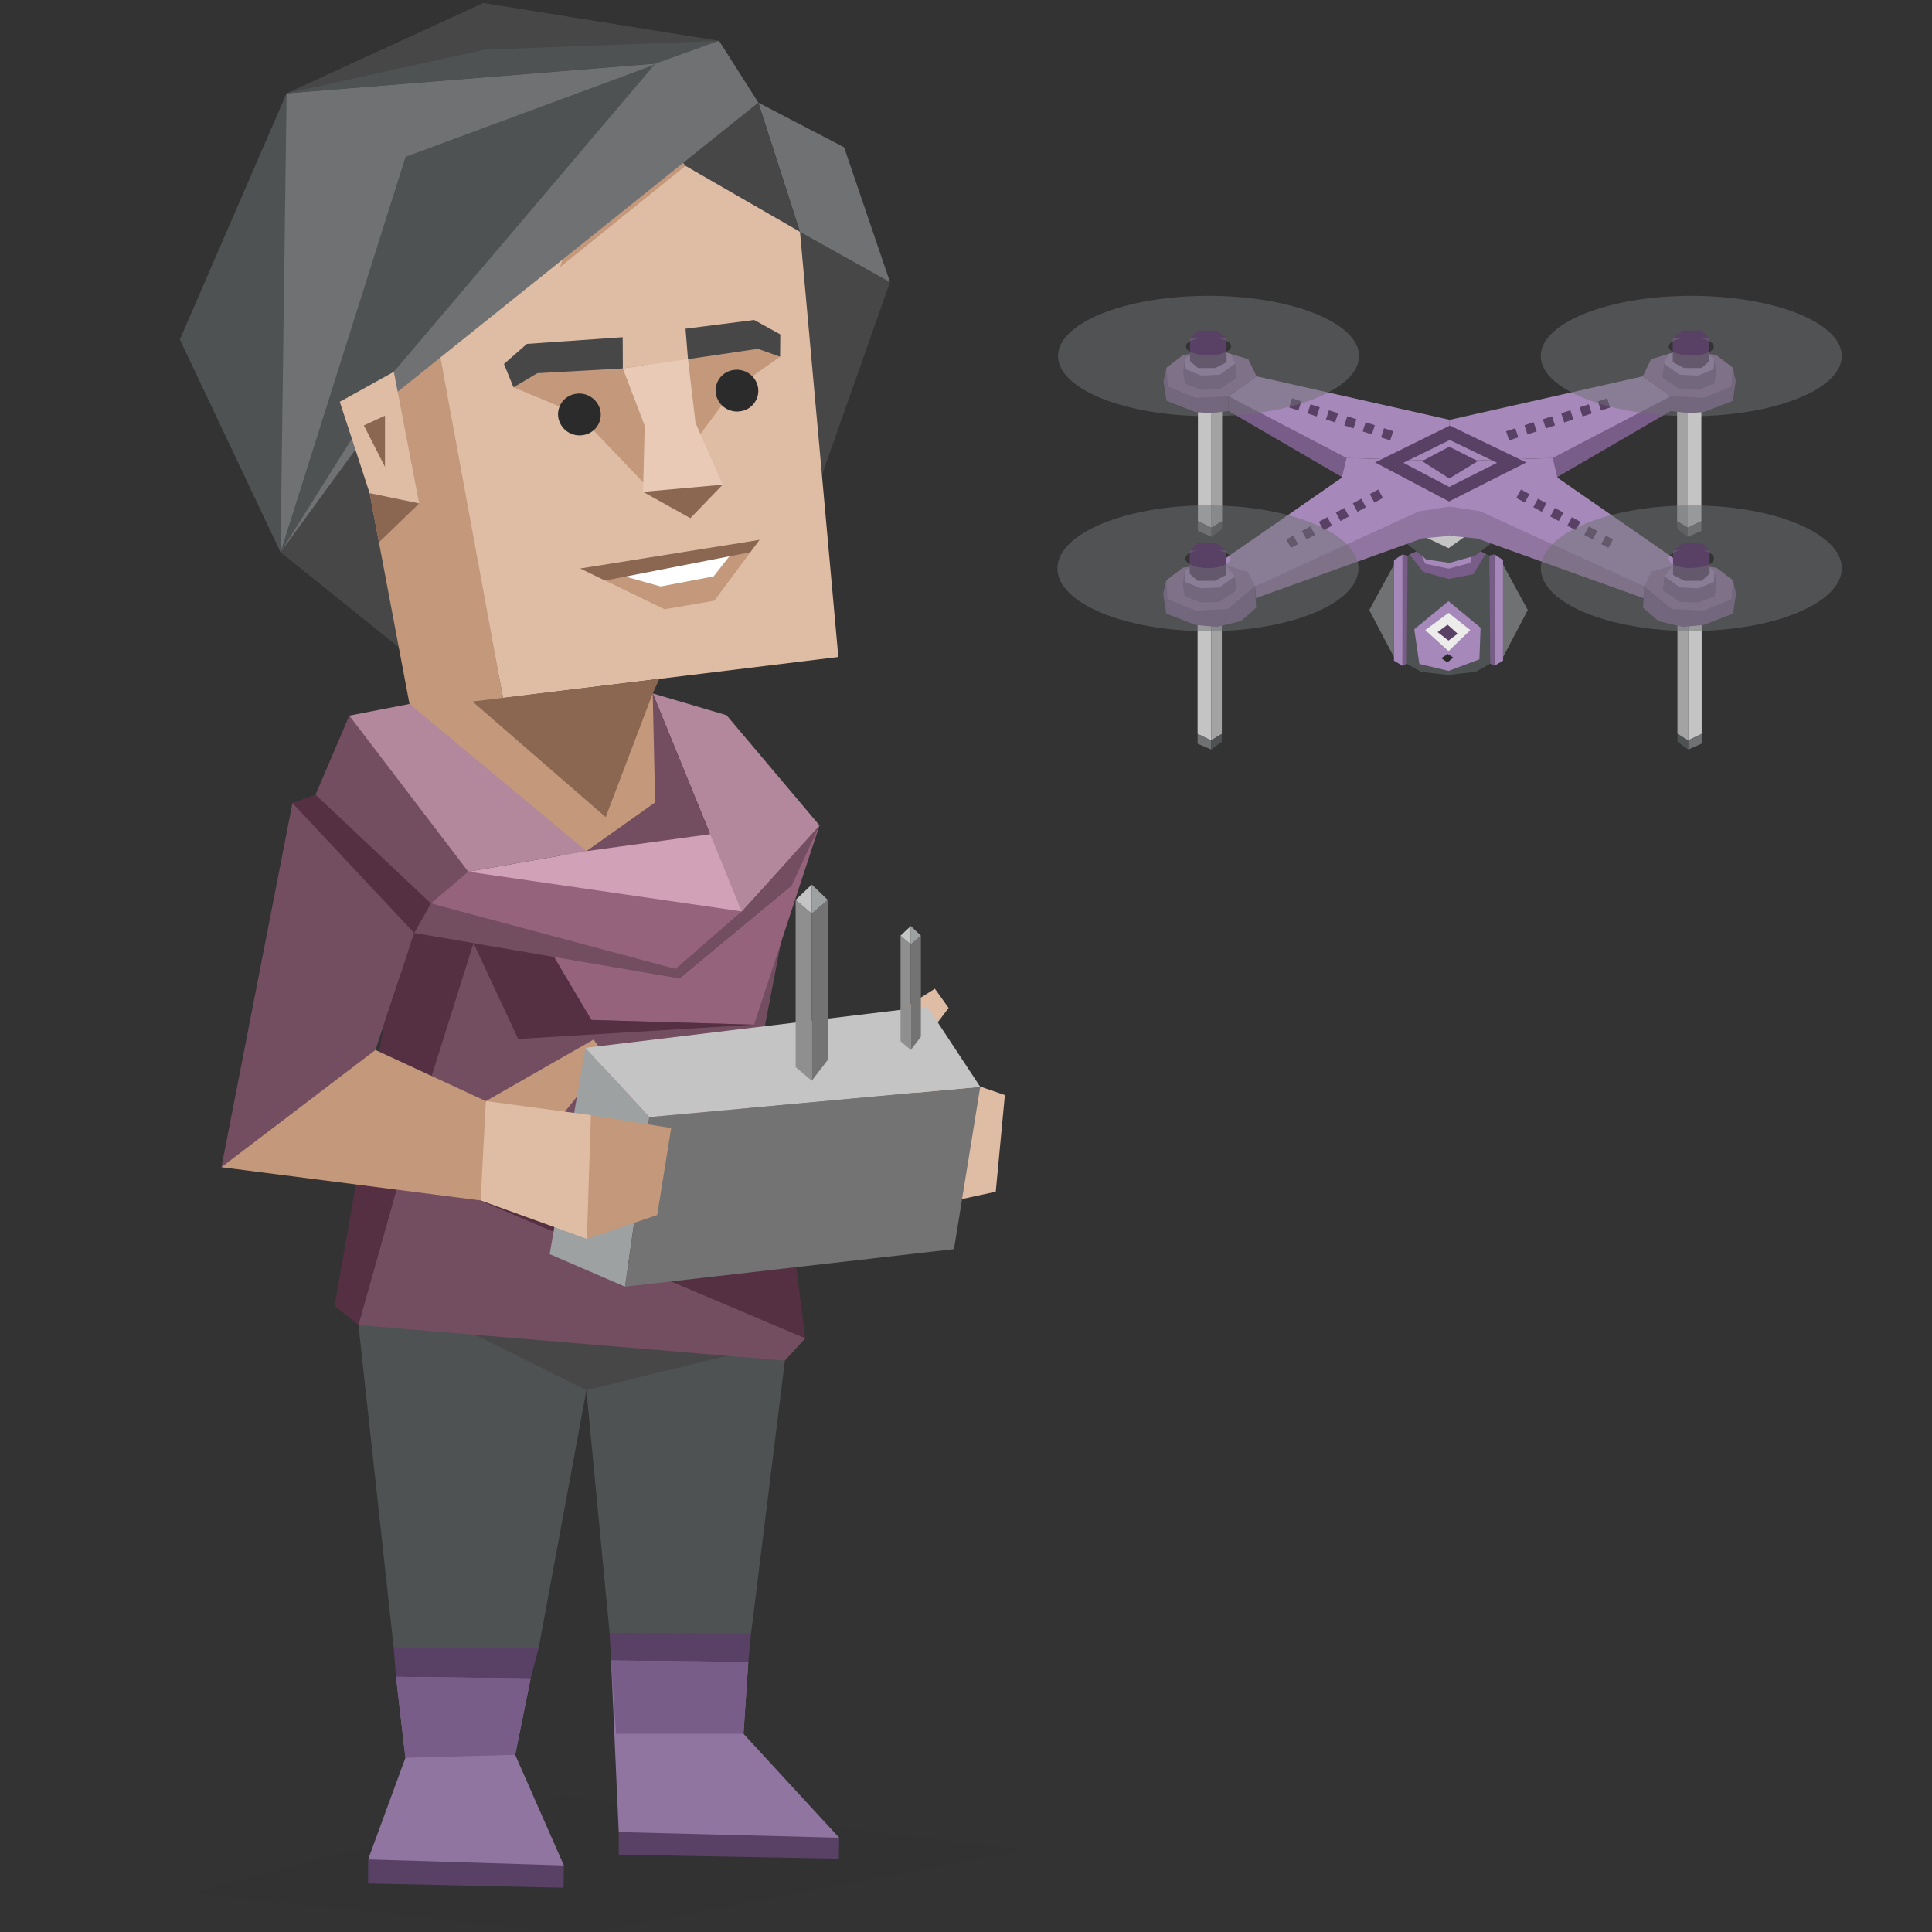 <svg id="illustration" xmlns="http://www.w3.org/2000/svg" viewBox="0 0 400 400"><rect x="0" y="0" width="400" height="400" fill="#333333" stroke="none"/><defs><style>.cls-1,.cls-17{fill:#4f5253;}.cls-2{fill:#a688ba;}.cls-3,.cls-35{fill:#785d88;}.cls-10,.cls-22,.cls-4{fill:#6f7173;}.cls-5{fill:#c4c4c4;}.cls-6{fill:#a3a3a3;}.cls-16,.cls-7{fill:#9075a0;}.cls-8{fill:none;stroke:#594165;stroke-miterlimit:10;stroke-width:2px;stroke-dasharray:2 2;}.cls-15,.cls-9{fill:#594165;}.cls-10{opacity:0.51;}.cls-11{fill:#ececeb;}.cls-12,.cls-13,.cls-25{fill:#2b2b2b;}.cls-13{fill-opacity:0.1;}.cls-14{fill:#474747;}.cls-14,.cls-15,.cls-16,.cls-17,.cls-18,.cls-19,.cls-20,.cls-21,.cls-22,.cls-23,.cls-24,.cls-25,.cls-26,.cls-27,.cls-28,.cls-29,.cls-35{fill-rule:evenodd;}.cls-18{fill:#543042;}.cls-19{fill:#734d60;}.cls-20,.cls-30{fill:#dfbda5;}.cls-21,.cls-31{fill:#c3987b;}.cls-23{fill:#8b6651;}.cls-24{fill:#e8cab6;}.cls-26{fill:#fff;}.cls-27{fill:#96637c;}.cls-28{fill:#d1a1b8;}.cls-29{fill:#b3889d;}.cls-32{fill:#9da1a2;}.cls-33{fill:#737373;}.cls-34{fill:#8f8f8f;}</style></defs><g id="drone"><polygon class="cls-1" points="311.19 116.9 308.37 115.02 306.23 114.03 305.22 117.64 299.89 119.08 299.88 119.09 294.58 117.66 293.57 114.05 291.43 115.04 288.61 116.92 287.77 132.62 291.26 137.43 294.26 139.11 299.91 139.74 299.91 139.72 305.54 139.09 308.54 137.41 312.03 132.61 311.19 116.9"/><polygon class="cls-2" points="311.19 115.96 309.42 114.77 309.42 137.83 311.19 136.78 311.19 115.96"/><polygon class="cls-3" points="309.42 114.77 308.37 115.02 308.54 137.41 309.42 137.83 309.42 114.77"/><polygon class="cls-4" points="311.19 116.9 316.31 126.3 311.19 136.04 311.19 116.9"/><polygon class="cls-3" points="293.57 114.05 291.81 114.78 294.66 118.39 299.91 119.87 305.03 118.88 307.59 114.64 306.25 114.05 293.57 114.05"/><polygon class="cls-2" points="294.31 115.04 295.08 116.71 299.91 117.73 304.4 116.54 304.65 115.26 294.31 115.04"/><polygon class="cls-1" points="290.5 111.95 295.29 115.83 300.12 116.54 305.41 115.04 309.18 112.16 299.36 109.14 290.5 111.95"/><polygon class="cls-5" points="294.2 110.78 299.91 113.49 304.4 110.3 298.4 107.91 294.2 110.78"/><polygon class="cls-5" points="349.5 129.55 349.5 153.29 352.31 151.94 352.31 129.39 349.5 129.55"/><polygon class="cls-6" points="349.5 129.55 347.3 129.29 347.3 151.94 349.5 153.29 349.5 129.55"/><polygon class="cls-3" points="345.91 82.05 345.91 85.1 318.5 101.05 319.35 93.56 345.91 82.05"/><polygon class="cls-7" points="299.92 104.83 300.15 110.94 305.82 111.48 340.27 123.84 340.41 121.38 308.36 103.09 299.92 104.83"/><polygon class="cls-5" points="250.76 129.55 250.76 153.29 247.95 151.94 247.95 129.39 250.76 129.55"/><polygon class="cls-6" points="250.76 129.55 252.97 129.29 252.97 151.94 250.76 153.29 250.76 129.55"/><polygon class="cls-3" points="254.36 82.04 254.36 85.1 281.76 101.05 280.92 93.56 254.36 82.04"/><polygon class="cls-7" points="300.35 104.83 300.12 110.94 294.44 111.48 260 123.83 259.85 121.38 291.91 103.09 300.35 104.83"/><polygon class="cls-2" points="300.35 104.83 300.37 103.34 300.22 95.48 278.8 94.81 277.82 98.89 250.09 118.11 259.85 121.38 293.81 105.85 300.35 104.83"/><polygon class="cls-2" points="254.36 82.04 260.14 77.91 300.12 86.92 300.22 95.48 278.8 94.81 254.36 82.04"/><line class="cls-8" x1="288.14" y1="90.23" x2="265.86" y2="82.97"/><line class="cls-8" x1="285.84" y1="102.22" x2="266.8" y2="112.57"/><polygon class="cls-3" points="254.36 82.04 254.36 85.1 250.83 85.51 247.54 85.33 241.52 82.99 240.89 78.9 241.52 76.11 254.36 82.04"/><polygon class="cls-7" points="260.14 77.91 258.43 74.35 252.14 72.47 244.96 73.5 241.52 76.11 241.84 80.02 247.54 82.36 254.36 82.04 260.14 77.91"/><polygon class="cls-3" points="252.5 77.58 255.73 75.27 256.05 78.19 252.5 80.58 248.69 80.71 245.33 79.4 244.97 77.11 245.33 74.27 252.5 77.58"/><polygon class="cls-2" points="255.73 75.27 254.77 73.29 251.26 72.23 247.25 72.81 245.33 74.27 245.5 76.45 248.69 77.76 252.5 77.58 255.73 75.27"/><polygon class="cls-9" points="253.94 74.98 253.94 69.9 251.66 68.55 248.02 68.55 246.38 69.95 246.38 74.76 248.02 76.2 251.61 76.2 253.94 74.98"/><path class="cls-10" d="M219.05,73.71c0,6.88,13.95,12.46,31.16,12.46s31.17-5.58,31.17-12.46-14-12.46-31.17-12.46S219.05,66.83,219.05,73.71Zm26.49-2c0-1,2.09-1.86,4.67-1.86s4.68.83,4.68,1.86-2.09,1.87-4.68,1.87S245.54,72.79,245.54,71.75Z"/><polygon class="cls-9" points="253.94 69.9 251.94 68.44 247.95 68.44 246.38 69.95 253.94 69.9"/><polygon class="cls-5" points="250.83 85.51 250.83 109.25 248.02 107.9 248.02 85.35 250.83 85.51"/><polygon class="cls-6" points="250.83 85.51 253.03 85.25 253.03 107.9 250.83 109.25 250.83 85.51"/><polygon class="cls-4" points="250.83 109.25 250.83 111.14 248.02 109.92 248.02 107.9 250.83 109.25"/><polygon class="cls-3" points="254.29 126.08 259.85 121.38 260.07 125.84 256.9 128.59 251.87 129.8 247.48 129.37 241.46 127.03 240.82 122.94 241.46 120.15 254.29 126.08"/><polygon class="cls-1" points="250.83 109.25 253.03 107.9 253.03 109.52 250.83 111.14 250.83 109.25"/><polygon class="cls-7" points="259.85 121.38 258.36 118.39 252.07 116.51 244.89 117.54 241.46 120.15 241.77 124.06 247.48 126.4 254.29 126.08 259.85 121.38"/><polygon class="cls-3" points="252.43 121.63 255.66 119.31 255.98 122.23 252.43 124.62 248.63 124.75 245.26 123.44 244.91 121.16 245.26 118.31 252.43 121.63"/><polygon class="cls-2" points="255.66 119.31 253.87 117.08 251.19 116.27 247.18 116.85 245.26 118.31 245.44 120.49 248.63 121.8 252.43 121.63 255.66 119.31"/><polygon class="cls-9" points="253.87 119.03 253.87 113.94 251.6 112.59 247.95 112.59 246.32 113.99 246.32 118.8 247.95 120.24 251.55 120.24 253.87 119.03"/><path class="cls-10" d="M218.93,117.68c0,7.21,13.95,13,31.16,13s31.17-5.84,31.17-13-14-13.05-31.17-13.05S218.93,110.48,218.93,117.68Zm26.49-2.05c0-1.08,2.09-1.95,4.67-1.95s4.68.87,4.68,1.95-2.1,2-4.68,2S245.42,116.71,245.42,115.63Z"/><polygon class="cls-9" points="253.87 113.94 251.88 112.48 247.89 112.48 246.32 113.99 253.87 113.94"/><polygon class="cls-4" points="250.76 153.29 250.76 155.18 247.95 153.97 247.95 151.94 250.76 153.29"/><polygon class="cls-1" points="250.76 153.29 252.97 151.94 252.97 153.56 250.76 155.18 250.76 153.29"/><polygon class="cls-2" points="299.92 104.83 299.9 103.34 300.05 95.49 321.46 94.82 322.45 98.89 350.17 118.11 340.41 121.38 306.46 105.85 299.92 104.83"/><polygon class="cls-2" points="345.91 82.05 340.13 77.91 300.15 86.92 300.05 95.49 321.46 94.82 345.91 82.05"/><polygon class="cls-9" points="294.41 95.47 300.06 92.48 305.96 95.47 300.06 99.07 294.41 95.47"/><path class="cls-9" d="M300,103.82,284.7,95.74l15.48-7.63L316,95.75Zm-9.44-8,9.48,5,9.91-5-9.79-4.72Z"/><line class="cls-8" x1="312.13" y1="90.23" x2="334.4" y2="82.98"/><line class="cls-8" x1="314.42" y1="102.22" x2="333.47" y2="112.57"/><polygon class="cls-3" points="345.91 82.05 345.91 85.1 349.44 85.51 352.72 85.33 358.75 82.99 359.38 78.9 358.75 76.11 345.91 82.05"/><polygon class="cls-7" points="340.13 77.91 341.84 74.36 348.13 72.47 355.31 73.5 358.75 76.11 358.43 80.02 352.72 82.36 345.91 82.05 340.13 77.91"/><polygon class="cls-3" points="347.77 77.58 344.54 75.27 344.21 78.19 347.77 80.58 351.57 80.71 354.94 79.4 355.29 77.11 354.94 74.27 347.77 77.58"/><polygon class="cls-2" points="344.54 75.27 345.49 73.29 349 72.23 353.02 72.81 354.94 74.27 354.76 76.45 351.57 77.76 347.77 77.58 344.54 75.27"/><polygon class="cls-9" points="346.33 74.98 346.33 69.9 348.6 68.55 352.25 68.55 353.88 69.95 353.88 74.76 352.25 76.2 348.65 76.2 346.33 74.98"/><path class="cls-10" d="M350.16,61.25C333,61.25,319,66.83,319,73.71S333,86.17,350.16,86.17s31.16-5.58,31.16-12.46S367.37,61.25,350.16,61.25Zm0,12.37c-2.58,0-4.67-.83-4.67-1.86s2.09-1.87,4.67-1.87,4.68.83,4.68,1.87S352.74,73.62,350.16,73.62Z"/><polygon class="cls-9" points="346.33 69.9 348.32 68.44 352.31 68.44 353.88 69.95 346.33 69.9"/><polygon class="cls-5" points="349.44 85.51 349.44 109.25 352.25 107.9 352.25 85.35 349.44 85.51"/><polygon class="cls-6" points="349.44 85.51 347.23 85.25 347.23 107.9 349.44 109.25 349.44 85.51"/><polygon class="cls-4" points="349.44 109.25 349.44 111.14 352.25 109.92 352.25 107.9 349.44 109.25"/><polygon class="cls-3" points="345.97 126.09 340.41 121.38 340.19 125.84 343.37 128.59 348.4 129.8 352.79 129.37 358.81 127.03 359.44 122.94 358.81 120.15 345.97 126.09"/><polygon class="cls-1" points="349.44 109.25 347.23 107.9 347.23 109.52 349.44 111.14 349.44 109.25"/><polygon class="cls-7" points="340.41 121.38 341.9 118.4 348.19 116.51 355.38 117.54 358.81 120.15 358.49 124.06 352.79 126.4 345.97 126.09 340.41 121.38"/><polygon class="cls-3" points="347.83 121.63 344.61 119.31 344.28 122.23 347.83 124.62 351.64 124.75 355 123.44 355.36 121.16 355 118.31 347.83 121.63"/><polygon class="cls-2" points="344.61 119.31 346.39 117.08 349.07 116.28 353.08 116.85 355 118.31 354.83 120.5 351.64 121.8 347.83 121.63 344.61 119.31"/><polygon class="cls-9" points="346.39 119.03 346.39 113.94 348.67 112.59 352.31 112.59 353.95 113.99 353.95 118.8 352.31 120.24 348.72 120.24 346.39 119.03"/><path class="cls-10" d="M350.17,104.64c-17.21,0-31.16,5.84-31.16,13s13.95,13,31.16,13,31.16-5.84,31.16-13S367.38,104.64,350.17,104.64Zm0,13c-2.58,0-4.67-.87-4.67-2s2.09-2,4.67-2,4.68.87,4.68,2S352.75,117.59,350.17,117.59Z"/><polygon class="cls-9" points="346.39 113.94 348.39 112.48 352.38 112.48 353.95 113.99 346.39 113.94"/><polygon class="cls-4" points="349.5 153.29 349.5 155.18 352.31 153.97 352.31 151.94 349.5 153.29"/><polygon class="cls-2" points="292.81 130.28 299.89 124.46 306.54 129.96 306.29 136.51 299.91 138.9 293.86 137.46 292.81 130.28"/><polygon class="cls-1" points="349.5 153.29 347.3 151.94 347.3 153.56 349.5 155.18 349.5 153.29"/><polygon class="cls-11" points="295.08 130.45 299.91 126.88 304.4 130.45 299.91 134.8 295.08 130.45"/><polygon class="cls-9" points="299.7 129.33 297.64 130.87 299.89 132.62 301.8 131.21 299.7 129.33"/><polygon class="cls-12" points="298.4 136.27 299.74 135.39 300.88 136.13 299.68 137.15 298.4 136.27"/><polygon class="cls-2" points="288.61 115.97 290.38 114.78 290.38 137.85 288.61 136.79 288.61 115.97"/><polygon class="cls-3" points="290.38 114.78 291.43 115.04 291.26 137.43 290.38 137.85 290.38 114.78"/><polygon class="cls-4" points="288.61 116.92 283.49 126.31 288.61 136.06 288.61 116.92"/></g><polygon class="cls-13" points="212.48 382.99 119.9 400.62 39.34 391.83 115.98 371.82 212.48 382.99"/><polygon class="cls-14" points="83.7 95.23 72.53 70.01 61.1 93.73 58.08 114.33 91.5 141.2 83.7 95.23"/><polygon class="cls-15" points="161.3 376.52 173.74 380.48 173.66 384.82 128.1 383.98 128.1 379.31 130.48 361.13 161.3 376.52"/><polygon class="cls-16" points="150.9 340.66 154.93 344.08 153.93 358.96 173.74 380.48 128.1 379.31 126.52 343.78 128.62 340.87 150.9 340.66"/><polygon class="cls-15" points="149.58 332.02 155.5 338.18 154.93 344.08 126.52 343.78 126.21 338.07 149.58 332.02"/><polygon class="cls-15" points="111.53 382 116.75 386.22 116.67 390.83 76.22 389.94 76.22 384.97 94.59 368.2 111.53 382"/><polygon class="cls-16" points="99.04 343.85 109.86 347.5 106.66 363.32 116.75 386.22 76.22 384.97 83.94 363.93 81.99 347.17 82.23 344.08 99.04 343.85"/><polygon class="cls-15" points="100 334.67 111.52 341.22 109.86 347.5 81.99 347.17 81.51 341.1 100 334.67"/><polygon class="cls-17" points="162.5 281.7 155.5 338.18 126.21 338.07 121.41 287.83 126.86 278.47 127.35 282.98 149.28 272.87 162.5 281.7"/><polygon class="cls-17" points="114.32 271.52 121.41 287.83 111.52 341.22 81.51 341.1 74.22 274.35 114.32 271.52"/><path class="cls-14" d="M155.11,279.58l-33.7,8.25L83.64,269.05l9-23.36s64.74,6.56,64.06,7.69S155.11,279.58,155.11,279.58Z"/><polygon class="cls-18" points="79.47 212.15 107.4 275.78 74.22 274.35 69.27 270.34 79.47 212.15"/><polygon class="cls-19" points="162.5 281.7 166.73 277.09 111.73 245.34 83.38 241.79 74.22 274.35 162.5 281.7"/><polygon class="cls-18" points="160.17 225.24 166.73 277.09 83.38 241.79 160.17 225.24"/><polygon class="cls-14" points="163.68 50.02 156.04 138.39 184.27 58.41 174.92 39.33 166.74 31.99 163.68 50.02"/><polygon class="cls-20" points="165.63 48 173.57 136.02 104.15 144.51 89.98 71.38 80.27 56.13 63.85 30.23 142.93 9.45 139 13.71 149.44 27.47 165.63 48"/><polygon class="cls-21" points="72.57 81.17 84.78 145.75 116.64 177.59 139.54 177.59 135.14 143.56 127.4 141.82 104.15 144.51 87.48 53.82 78.12 73.88 72.57 81.17"/><polygon class="cls-22" points="165.63 48 184.27 58.41 174.76 30.49 157 21.24 165.63 48"/><polygon class="cls-23" points="136.51 140.55 135.14 143.56 125.4 169.18 97.83 145.24 136.51 140.55"/><polygon class="cls-21" points="156.62 67.73 161.51 73.85 151.79 80.71 143.34 92.14 136.62 95.76 134.96 101.75 119.68 85.76 106.31 80.19 111 72.86 128.95 76.28 133.13 75.58 137.36 81.62 140.36 76.56 142.44 74.36 156.62 67.73"/><polygon class="cls-23" points="138.41 94.99 149.62 100.35 142.93 107.28 133.14 101.83 138.41 94.99"/><polygon class="cls-14" points="161.55 69.23 156.14 66.25 141.93 68.06 142.44 74.36 156.91 72.22 161.51 73.85 161.55 69.23"/><polygon class="cls-14" points="128.92 69.82 109.09 71.2 104.34 75.36 106.31 80.19 111.24 77.27 128.95 76.28 128.92 69.82"/><polygon class="cls-24" points="142.44 74.36 144 87.56 149.62 100.35 133.14 101.83 133.48 88.13 128.95 76.28 142.44 74.36"/><path class="cls-25" d="M151.8,76.62a4.28,4.28,0,0,0-3.57,5,4.45,4.45,0,0,0,5.13,3.52,4.28,4.28,0,0,0,3.57-5,4.46,4.46,0,0,0-5.13-3.52"/><path class="cls-25" d="M119.18,81.55a4.28,4.28,0,0,0-3.57,5,4.46,4.46,0,0,0,5.13,3.53,4.28,4.28,0,0,0,3.57-5,4.46,4.46,0,0,0-5.13-3.53"/><polygon class="cls-21" points="157.25 111.77 147.89 124.37 137.58 126.14 120.14 117.7 141.4 119.49 152.82 112.7 157.25 111.77"/><polygon class="cls-26" points="153.16 112.42 147.75 119.33 136.77 121.42 124.98 118.11 153.16 112.42"/><polygon class="cls-23" points="157.25 111.77 155.34 114.33 125.28 120.19 120.14 117.7 157.25 111.77"/><polygon class="cls-14" points="165.63 48 141.93 34.34 130.31 21.24 137.03 13.87 148.86 8.45 157 21.24 165.63 48"/><polygon class="cls-21" points="141.93 34.34 115.96 55.3 124.87 27.94 131.93 23.68 141.93 34.34"/><polygon class="cls-19" points="92.98 159.19 93.62 179.35 81.71 202.18 76.21 203.07 98.41 198.18 101.34 203.64 97.91 175.3 92.98 159.19"/><polygon class="cls-19" points="45.84 241.66 60.55 166.26 92.18 160.28 83.86 186.93 129.12 186.72 136.09 189.47 148.92 189.27 161.73 194.98 155.03 229.6 83.38 241.79 85.76 193.17 76.97 219.69 45.84 241.66"/><polygon class="cls-27" points="167.82 171.76 169.67 170.89 156.11 212.15 122.46 211.17 104.02 197.81 155.79 187.5 167.82 171.76"/><polygon class="cls-18" points="65.33 164.54 88.27 177.39 93.9 177.54 101.08 175.12 102.35 179.75 107.88 186.59 122.46 211.17 156.11 212.15 107.28 215.1 98.03 195.27 85.76 193.17 70.51 176.91 60.55 166.26 65.33 164.54"/><polygon class="cls-19" points="89.22 187.05 85.76 193.17 140.8 202.6 142.15 200.21 89.22 187.05"/><polygon class="cls-28" points="136.49 192.59 140.8 202.6 163.85 183.49 162.63 169.03 96.95 180.47 136.49 192.59"/><polygon class="cls-27" points="80.23 168.57 89.22 187.05 141.5 201.04 153.55 188.69 96.95 180.47 80.23 168.57"/><polygon class="cls-19" points="94.61 159.19 72.32 148.16 65.33 164.54 89.22 187.05 96.95 180.47 94.61 159.19"/><polygon class="cls-19" points="140.8 202.6 163.85 183.49 169.67 170.89 153.55 188.69 138.39 201.88 140.8 202.6"/><polygon class="cls-29" points="96.95 180.47 72.32 148.16 84.78 145.75 103.79 161.56 121.41 176.22 96.95 180.47"/><polygon class="cls-29" points="135.14 143.56 153.55 188.69 169.67 170.89 150.42 148.07 135.14 143.56"/><polygon class="cls-18" points="79.47 212.15 83.38 241.79 98.03 195.27 85.76 193.17 79.47 212.15"/><polygon class="cls-19" points="135.14 143.56 135.64 166.13 121.41 176.22 147.03 172.71 135.14 143.56"/><polygon class="cls-14" points="148.86 8.45 146.64 14.03 99.31 19.14 59.34 19.32 100.07 0.62 148.86 8.45"/><polygon class="cls-22" points="59.34 19.32 42.52 66.79 58.08 114.33 85.45 44.88 135.68 13.18 59.34 19.32"/><polygon class="cls-17" points="100.29 10.3 59.34 19.32 137.51 12.97 148.86 8.45 100.29 10.3"/><polygon class="cls-17" points="58.08 114.33 83.97 32.47 148.86 8.45 81.54 76.98 58.08 114.33"/><polygon class="cls-17" points="58.08 114.33 59.34 19.32 37.24 70.29 58.08 114.33"/><polygon class="cls-22" points="148.86 8.45 157 21.24 82.33 81.11 58.08 114.33 81.54 76.98 135.68 13.18 148.86 8.45"/><polygon class="cls-20" points="76.53 102.11 70.35 83.19 81.54 76.98 86.78 104.23 76.53 102.11"/><polygon class="cls-23" points="75.33 88.09 79.71 86.06 79.71 96.67 75.33 88.09"/><polygon class="cls-23" points="76.53 102.11 78.45 112.29 86.78 104.23 76.53 102.11"/><polygon class="cls-30" points="208.05 226.72 206.16 246.73 193.86 249.4 187.51 228.85 193.7 221.78 208.05 226.72"/><polygon class="cls-30" points="193.56 204.7 170.25 219.44 170.25 225.24 186.38 221.93 196.4 208.68 193.56 204.7"/><polygon class="cls-31" points="122.9 215.22 100.59 227.97 107.79 232.28 116.72 230.45 125.74 219.21 122.9 215.22"/><polygon class="cls-32" points="121.21 216.94 113.8 259.65 129.4 266.39 134.43 231.28 121.21 216.94"/><polygon class="cls-33" points="129.4 266.39 134.43 231.28 202.95 225.02 197.51 258.62 129.4 266.39"/><polygon class="cls-31" points="138.96 233.55 136.07 251.56 121.51 256.5 116.16 237.94 122.34 230.88 138.96 233.55"/><polygon class="cls-30" points="99.51 248.54 121.51 256.5 122.34 230.88 100.59 227.97 97.28 238.39 99.51 248.54"/><polygon class="cls-31" points="77.73 217.38 100.59 227.97 99.51 248.54 45.84 241.66 77.73 217.38"/><polygon class="cls-5" points="121.21 216.94 134.43 231.28 202.95 225.02 192 208.41 121.21 216.94"/><polygon class="cls-34" points="164.73 220.93 164.73 186.31 168.07 189.15 168.07 223.75 164.73 220.93"/><polygon class="cls-33" points="168.07 189.15 171.38 186.31 171.38 219.44 168.07 223.75 168.07 189.15"/><polygon class="cls-5" points="164.73 186.31 168.07 183.14 168.07 189.15 164.73 186.31"/><polygon class="cls-32" points="168.07 189.15 168.07 183.14 171.38 186.31 168.07 189.15"/><polygon class="cls-34" points="186.45 215.59 186.45 193.72 188.57 195.51 188.57 217.38 186.45 215.59"/><polygon class="cls-33" points="188.57 195.51 190.66 193.72 190.66 214.65 188.57 217.38 188.57 195.51"/><polygon class="cls-5" points="186.45 193.72 188.57 191.72 188.57 195.51 186.45 193.72"/><polygon class="cls-32" points="188.57 195.51 188.57 191.72 190.66 193.72 188.57 195.51"/><polygon class="cls-35" points="83.94 363.93 81.99 347.17 109.86 347.5 106.66 363.32 83.94 363.93"/><polygon class="cls-35" points="153.93 358.96 127.56 358.96 126.52 343.78 154.93 344.08 153.93 358.96"/></svg>